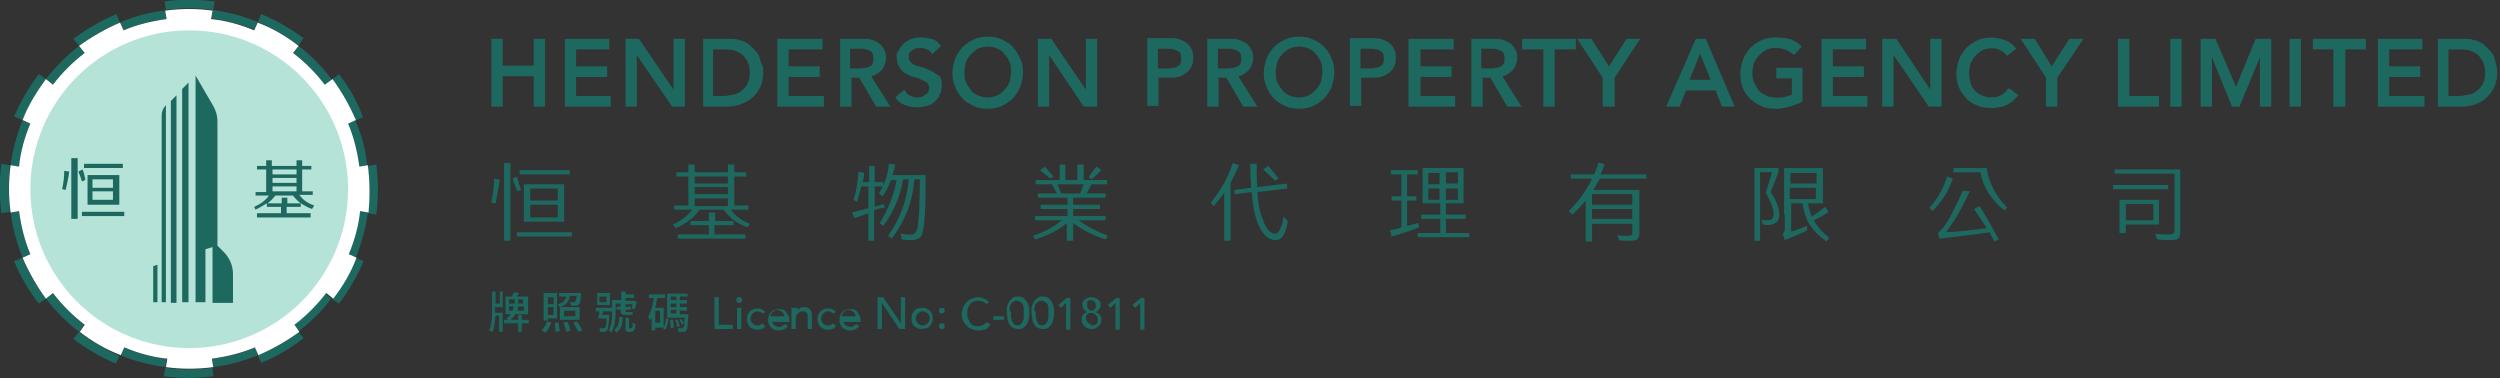 <?xml version="1.0" encoding="utf-8"?>
<!-- Generator: Adobe Illustrator 24.1.0, SVG Export Plug-In . SVG Version: 6.00 Build 0)  -->
<svg version="1.1" id="Layer_1" xmlns="http://www.w3.org/2000/svg" xmlns:xlink="http://www.w3.org/1999/xlink" x="0px" y="0px"
	 viewBox="0 0 354.1 53.6" style="enable-background:new 0 0 354.1 53.6;" xml:space="preserve">
<rect x="0" y="0" width="354.1" height="53.6" fill="#333333" stroke="none"/>
<style type="text/css">
	.st0{fill:#1D6960;}
	.st1{fill:#FFFFFF;}
	.st2{fill:#B5E3D8;}
</style>
<g>
	<g>
		<path class="st0" d="M70.7,41.3h0.5v2.2h-1.1v0.3c0,0.2,0,0.3,0,0.5h1.1V47h-0.5v-2.3h-0.5c-0.1,0.8-0.2,1.6-0.4,2.3
			c-0.1-0.1-0.4-0.1-0.5-0.2c0.4-0.9,0.4-2.2,0.4-3.1v-2.4h0.5V43h0.6V41.3z M74.9,45.8h-1V47h-0.5v-1.2h-2v-0.5h0.6
			c-0.1-0.1-0.2-0.2-0.3-0.2c0.3-0.2,0.5-0.4,0.7-0.6h-0.8v-2.5h0.9c0.1-0.2,0.2-0.5,0.3-0.6l0.7,0.1c-0.1,0.2-0.2,0.4-0.3,0.5h1.6
			v2.5H73c-0.2,0.3-0.4,0.6-0.7,0.8h1.1v-0.7h0.5v0.7h1L74.9,45.8z M72.1,43h0.8v-0.6h-0.8V43z M72.6,44c0.1-0.2,0.1-0.4,0.2-0.6
			h-0.7V44H72.6z M74.1,43.4h-0.7c0,0.2-0.1,0.4-0.1,0.6h0.9V43.4z M74.1,42.4h-0.7V43h0.7V42.4z"/>
		<path class="st0" d="M76.7,46.8c0.3-0.3,0.6-0.8,0.8-1.3l0.6,0.2c-0.2,0.5-0.5,1-0.8,1.4L76.7,46.8z M77.6,45.4H77v-3.9h1.9v3.6
			h-1.3V45.4z M77.6,42.1v1h0.8v-1H77.6z M78.4,44.6v-1.1h-0.8v1.1H78.4z M79.1,45.7c0.1,0.4,0.1,0.9,0.2,1.2L78.7,47
			c0-0.3-0.1-0.9-0.1-1.3L79.1,45.7z M80.7,42c-0.1,0.7-0.5,1.2-1.4,1.5c-0.1-0.1-0.2-0.3-0.3-0.4c0.8-0.2,1.1-0.6,1.2-1.1h-1v-0.5
			h3.1c0,0,0,0.1,0,0.2c-0.1,0.9-0.1,1.3-0.3,1.4c-0.1,0.1-0.2,0.2-0.4,0.2c-0.1,0-0.4,0-0.7,0c0-0.2-0.1-0.3-0.2-0.5
			c0.3,0,0.5,0,0.6,0c0.1,0,0.1,0,0.2-0.1c0.1-0.1,0.1-0.3,0.2-0.8H80.7z M82.1,45.3h-2.8v-1.8h2.8V45.3z M81.5,44h-1.6v0.8h1.6V44z
			 M80.4,45.6c0.2,0.4,0.3,0.9,0.4,1.2L80.2,47c-0.1-0.3-0.2-0.9-0.4-1.3L80.4,45.6z M81.7,45.5c0.3,0.4,0.6,0.9,0.8,1.3l-0.6,0.2
			c-0.1-0.3-0.5-0.9-0.7-1.3L81.7,45.5z"/>
		<path class="st0" d="M86.3,44.7c0,0,0,0.1,0,0.2c-0.1,1.2-0.2,1.7-0.3,1.9c-0.1,0.1-0.2,0.2-0.4,0.2c-0.1,0-0.4,0-0.6,0
			c0-0.1-0.1-0.4-0.1-0.5c0.2,0,0.5,0,0.6,0c0.1,0,0.1,0,0.2-0.1c0.1-0.1,0.2-0.4,0.2-1.3h-1.2c0.1-0.3,0.2-0.6,0.2-1h-0.5v-0.5h2.3
			v0.5h-1.3c0,0.2-0.1,0.4-0.1,0.5H86.3z M86.4,43.2h-1.8v-1.7h1.8V43.2z M85.9,42h-1v0.8h1V42z M89.2,44.2c0.1,0,0.3,0,0.4,0
			c0,0.2,0,0.3,0,0.4c-0.1,0-0.3,0-0.4,0h-0.7c-0.5,0-0.6-0.2-0.6-0.7v-0.1l-0.5,0.1l-0.1-0.4l0.6-0.1V43h-0.7v1.1
			c0,0.9-0.1,2.1-0.6,3c-0.1-0.1-0.3-0.3-0.4-0.3c0.5-0.8,0.5-1.9,0.5-2.7v-1.6H88v-1.2h0.6v0.4h1.2v0.5h-1.2v0.4h1.1l0.1,0l0.4,0.1
			c-0.1,0.4-0.2,0.8-0.3,1.1l-0.4-0.1c0-0.2,0.1-0.4,0.1-0.6h-1v0.4l0.7-0.1l0.1,0.4l-0.8,0.1V44c0,0.2,0,0.2,0.2,0.2H89.2z
			 M88.2,44.9c0,1-0.2,1.7-0.9,2.2c-0.1-0.1-0.2-0.3-0.3-0.4c0.6-0.4,0.7-1,0.7-1.8H88.2z M89.4,46.4c0.1,0,0.1,0,0.1,0
			c0,0,0.1-0.1,0.1-0.1c0-0.1,0-0.3,0-0.6c0.1,0.1,0.3,0.2,0.4,0.2c0,0.3,0,0.6-0.1,0.7c0,0.1-0.1,0.2-0.2,0.3
			c-0.1,0-0.2,0.1-0.3,0.1h-0.3c-0.1,0-0.3,0-0.4-0.1c-0.1-0.1-0.1-0.2-0.1-0.5v-1.4h0.5v1.4c0,0,0,0.1,0,0.1c0,0,0.1,0,0.1,0H89.4z
			"/>
		<path class="st0" d="M92.8,46.3v0.5h-0.5v-1.8c-0.1,0.1-0.2,0.3-0.2,0.4c-0.1-0.1-0.2-0.4-0.3-0.5c0.4-0.7,0.7-1.6,0.8-2.7h-0.7
			v-0.5h2.3v0.5h-1.1c-0.1,0.5-0.2,1-0.3,1.4H94v2.8H92.8z M93.5,44h-0.7v1.7h0.7V44z M93.9,46.5c0.3-0.3,0.4-0.8,0.4-1.4l0.4,0.1
			c-0.1,0.5-0.2,1.1-0.5,1.5L93.9,46.5z M97.5,44.4c0,0,0,0.2,0,0.2c-0.1,1.4-0.1,2-0.3,2.2C97.1,47,97,47,96.8,47
			c-0.1,0-0.4,0-0.7,0c0-0.2-0.1-0.4-0.1-0.5c0.3,0,0.5,0,0.6,0c0.1,0,0.1,0,0.2-0.1c0.1-0.1,0.1-0.3,0.2-0.7L96.6,46
			c-0.1-0.2-0.2-0.5-0.4-0.7l0.3-0.1c0.1,0.2,0.3,0.4,0.4,0.6c0-0.2,0-0.5,0.1-0.8h-2.5v-3.4h2.9V42h-1.1v0.5h1V43h-1v0.5h1v0.5h-1
			v0.5H97.5z M95.3,45.3c0.1,0.4,0.1,0.8,0.1,1.1L95,46.5c0-0.3,0-0.8-0.1-1.2L95.3,45.3z M95,42v0.5h0.8V42H95z M95.7,43H95v0.5
			h0.8V43z M95,44.4h0.8v-0.5H95V44.4z M96,45.3c0.1,0.3,0.2,0.7,0.3,0.9l-0.4,0.1c0-0.3-0.1-0.7-0.3-1L96,45.3z"/>
		<path class="st0" d="M101.2,42.1h0.6V46h2v0.6h-2.6V42.1z"/>
		<path class="st0" d="M104.3,42.5c0-0.1,0-0.2,0.1-0.3c0.1-0.1,0.2-0.1,0.3-0.1c0.1,0,0.2,0,0.3,0.1c0.1,0.1,0.1,0.2,0.1,0.3
			c0,0.1,0,0.2-0.1,0.3c-0.1,0.1-0.2,0.1-0.3,0.1c-0.1,0-0.2,0-0.3-0.1C104.3,42.7,104.3,42.6,104.3,42.5z M104.4,43.6h0.6v3h-0.6
			V43.6z"/>
		<path class="st0" d="M108,44.4c-0.1-0.1-0.2-0.2-0.3-0.2s-0.3-0.1-0.4-0.1c-0.2,0-0.3,0-0.4,0.1c-0.1,0.1-0.2,0.1-0.3,0.2
			c-0.1,0.1-0.1,0.2-0.2,0.3c0,0.1-0.1,0.3-0.1,0.4c0,0.1,0,0.3,0.1,0.4c0,0.1,0.1,0.2,0.2,0.3c0.1,0.1,0.2,0.2,0.3,0.2
			c0.1,0.1,0.2,0.1,0.4,0.1c0.2,0,0.3,0,0.4-0.1c0.1-0.1,0.2-0.1,0.3-0.2l0.4,0.4c-0.1,0.2-0.3,0.3-0.5,0.4
			c-0.2,0.1-0.4,0.1-0.6,0.1c-0.2,0-0.4,0-0.6-0.1c-0.2-0.1-0.4-0.2-0.5-0.3c-0.1-0.1-0.2-0.3-0.3-0.5c-0.1-0.2-0.1-0.4-0.1-0.6
			c0-0.2,0-0.4,0.1-0.6c0.1-0.2,0.2-0.4,0.3-0.5c0.1-0.1,0.3-0.2,0.5-0.3c0.2-0.1,0.4-0.1,0.6-0.1c0.2,0,0.4,0,0.6,0.1
			c0.2,0.1,0.4,0.2,0.5,0.4L108,44.4z"/>
		<path class="st0" d="M109.3,45.3c0,0.1,0,0.2,0.1,0.4c0.1,0.1,0.1,0.2,0.2,0.3c0.1,0.1,0.2,0.1,0.3,0.2c0.1,0,0.2,0.1,0.4,0.1
			c0.2,0,0.3,0,0.5-0.1c0.1-0.1,0.2-0.2,0.4-0.3l0.4,0.3c-0.3,0.4-0.8,0.6-1.3,0.6c-0.2,0-0.4,0-0.6-0.1c-0.2-0.1-0.4-0.2-0.5-0.3
			c-0.1-0.1-0.2-0.3-0.3-0.5c-0.1-0.2-0.1-0.4-0.1-0.6c0-0.2,0-0.4,0.1-0.6c0.1-0.2,0.2-0.4,0.3-0.5c0.1-0.1,0.3-0.3,0.5-0.3
			c0.2-0.1,0.4-0.1,0.6-0.1c0.3,0,0.5,0,0.7,0.1c0.2,0.1,0.3,0.2,0.4,0.4c0.1,0.1,0.2,0.3,0.3,0.5c0.1,0.2,0.1,0.4,0.1,0.6v0.2
			H109.3z M111.1,44.8c0-0.1,0-0.2-0.1-0.3c0-0.1-0.1-0.2-0.2-0.3c-0.1-0.1-0.2-0.1-0.3-0.2c-0.1,0-0.2-0.1-0.4-0.1
			c-0.1,0-0.3,0-0.4,0.1c-0.1,0.1-0.2,0.1-0.3,0.2c-0.1,0.1-0.1,0.2-0.2,0.3c0,0.1-0.1,0.2-0.1,0.3H111.1z"/>
		<path class="st0" d="M112.4,43.6h0.6V44h0c0.1-0.2,0.2-0.3,0.4-0.4c0.2-0.1,0.4-0.1,0.6-0.1c0.1,0,0.3,0,0.4,0.1
			c0.1,0,0.2,0.1,0.3,0.2c0.1,0.1,0.2,0.2,0.2,0.4c0.1,0.1,0.1,0.3,0.1,0.5v1.9h-0.6v-1.8c0-0.1,0-0.3-0.1-0.4
			c0-0.1-0.1-0.2-0.2-0.2c-0.1-0.1-0.1-0.1-0.2-0.1c-0.1,0-0.2,0-0.3,0c-0.1,0-0.2,0-0.3,0.1c-0.1,0-0.2,0.1-0.3,0.2
			c-0.1,0.1-0.1,0.2-0.2,0.3c0,0.1-0.1,0.3-0.1,0.4v1.5h-0.6V43.6z"/>
		<path class="st0" d="M118,44.4c-0.1-0.1-0.2-0.2-0.3-0.2c-0.1-0.1-0.3-0.1-0.4-0.1c-0.2,0-0.3,0-0.4,0.1c-0.1,0.1-0.2,0.1-0.3,0.2
			c-0.1,0.1-0.1,0.2-0.2,0.3c0,0.1-0.1,0.3-0.1,0.4c0,0.1,0,0.3,0.1,0.4c0,0.1,0.1,0.2,0.2,0.3c0.1,0.1,0.2,0.2,0.3,0.2
			c0.1,0.1,0.2,0.1,0.4,0.1c0.2,0,0.3,0,0.4-0.1c0.1-0.1,0.2-0.1,0.3-0.2l0.4,0.4c-0.1,0.2-0.3,0.3-0.5,0.4
			c-0.2,0.1-0.4,0.1-0.6,0.1c-0.2,0-0.4,0-0.6-0.1c-0.2-0.1-0.4-0.2-0.5-0.3c-0.1-0.1-0.2-0.3-0.3-0.5c-0.1-0.2-0.1-0.4-0.1-0.6
			c0-0.2,0-0.4,0.1-0.6c0.1-0.2,0.2-0.4,0.3-0.5c0.1-0.1,0.3-0.2,0.5-0.3c0.2-0.1,0.4-0.1,0.6-0.1c0.2,0,0.4,0,0.6,0.1
			c0.2,0.1,0.4,0.2,0.5,0.4L118,44.4z"/>
		<path class="st0" d="M119.4,45.3c0,0.1,0,0.2,0.1,0.4c0.1,0.1,0.1,0.2,0.2,0.3c0.1,0.1,0.2,0.1,0.3,0.2c0.1,0,0.2,0.1,0.4,0.1
			c0.2,0,0.3,0,0.5-0.1c0.1-0.1,0.2-0.2,0.4-0.3l0.4,0.3c-0.3,0.4-0.8,0.6-1.3,0.6c-0.2,0-0.4,0-0.6-0.1c-0.2-0.1-0.4-0.2-0.5-0.3
			c-0.1-0.1-0.2-0.3-0.3-0.5c-0.1-0.2-0.1-0.4-0.1-0.6c0-0.2,0-0.4,0.1-0.6c0.1-0.2,0.2-0.4,0.3-0.5c0.1-0.1,0.3-0.3,0.5-0.3
			c0.2-0.1,0.4-0.1,0.6-0.1c0.3,0,0.5,0,0.7,0.1c0.2,0.1,0.3,0.2,0.4,0.4c0.1,0.1,0.2,0.3,0.3,0.5c0.1,0.2,0.1,0.4,0.1,0.6v0.2
			H119.4z M121.2,44.8c0-0.1,0-0.2-0.1-0.3c0-0.1-0.1-0.2-0.2-0.3c-0.1-0.1-0.2-0.1-0.3-0.2c-0.1,0-0.2-0.1-0.4-0.1
			c-0.1,0-0.3,0-0.4,0.1c-0.1,0.1-0.2,0.1-0.3,0.2c-0.1,0.1-0.1,0.2-0.2,0.3c0,0.1-0.1,0.2-0.1,0.3H121.2z"/>
		<path class="st0" d="M124.3,42.1h0.8l2.5,3.7h0v-3.7h0.6v4.5h-0.8l-2.5-3.7h0v3.7h-0.6V42.1z"/>
		<path class="st0" d="M129.1,45.1c0-0.2,0-0.4,0.1-0.6c0.1-0.2,0.2-0.4,0.3-0.5c0.1-0.1,0.3-0.3,0.5-0.3c0.2-0.1,0.4-0.1,0.6-0.1
			c0.2,0,0.4,0,0.6,0.1c0.2,0.1,0.4,0.2,0.5,0.3s0.3,0.3,0.3,0.5c0.1,0.2,0.1,0.4,0.1,0.6s0,0.4-0.1,0.6c-0.1,0.2-0.2,0.4-0.3,0.5
			c-0.1,0.1-0.3,0.3-0.5,0.3s-0.4,0.1-0.6,0.1c-0.2,0-0.4,0-0.6-0.1s-0.4-0.2-0.5-0.3c-0.1-0.1-0.3-0.3-0.3-0.5
			C129.1,45.5,129.1,45.3,129.1,45.1z M129.7,45.1c0,0.2,0,0.3,0.1,0.4c0,0.1,0.1,0.2,0.2,0.3c0.1,0.1,0.2,0.2,0.3,0.2
			c0.1,0.1,0.3,0.1,0.4,0.1c0.2,0,0.3,0,0.4-0.1c0.1-0.1,0.2-0.1,0.3-0.2c0.1-0.1,0.1-0.2,0.2-0.3c0-0.1,0.1-0.3,0.1-0.4
			c0-0.2,0-0.3-0.1-0.4c0-0.1-0.1-0.2-0.2-0.3c-0.1-0.1-0.2-0.2-0.3-0.2c-0.1-0.1-0.3-0.1-0.4-0.1c-0.2,0-0.3,0-0.4,0.1
			c-0.1,0.1-0.2,0.1-0.3,0.2c-0.1,0.1-0.1,0.2-0.2,0.3C129.7,44.8,129.7,44.9,129.7,45.1z"/>
		<path class="st0" d="M133.4,44.4c-0.1,0-0.2,0-0.3-0.1c-0.1-0.1-0.1-0.2-0.1-0.3c0-0.1,0-0.2,0.1-0.3c0.1-0.1,0.2-0.1,0.3-0.1
			c0.1,0,0.2,0,0.3,0.1c0.1,0.1,0.1,0.2,0.1,0.3c0,0.1,0,0.2-0.1,0.3C133.6,44.3,133.5,44.4,133.4,44.4z M133,46.2
			c0-0.1,0-0.2,0.1-0.3c0.1-0.1,0.2-0.1,0.3-0.1c0.1,0,0.2,0,0.3,0.1c0.1,0.1,0.1,0.2,0.1,0.3c0,0.1,0,0.2-0.1,0.3
			c-0.1,0.1-0.2,0.1-0.3,0.1c-0.1,0-0.2,0-0.3-0.1C133,46.4,133,46.3,133,46.2z"/>
		<path class="st0" d="M139.7,43.1c-0.1-0.2-0.3-0.3-0.5-0.4c-0.2-0.1-0.4-0.1-0.6-0.1c-0.3,0-0.5,0-0.7,0.1
			c-0.2,0.1-0.4,0.2-0.5,0.4c-0.1,0.2-0.3,0.4-0.3,0.6c-0.1,0.2-0.1,0.5-0.1,0.7c0,0.2,0,0.5,0.1,0.7c0.1,0.2,0.2,0.4,0.3,0.6
			c0.1,0.2,0.3,0.3,0.5,0.4c0.2,0.1,0.4,0.1,0.7,0.1c0.3,0,0.5-0.1,0.7-0.2c0.2-0.1,0.4-0.3,0.5-0.4l0.5,0.4c0,0-0.1,0.1-0.2,0.2
			c-0.1,0.1-0.2,0.2-0.3,0.3c-0.1,0.1-0.3,0.2-0.5,0.2c-0.2,0.1-0.4,0.1-0.7,0.1c-0.4,0-0.7-0.1-1-0.2c-0.3-0.1-0.5-0.3-0.7-0.5
			c-0.2-0.2-0.4-0.5-0.5-0.7c-0.1-0.3-0.2-0.6-0.2-0.8c0-0.3,0.1-0.7,0.2-1c0.1-0.3,0.3-0.5,0.5-0.8c0.2-0.2,0.4-0.4,0.7-0.5
			c0.3-0.1,0.6-0.2,0.9-0.2c0.3,0,0.6,0.1,0.9,0.2c0.3,0.1,0.5,0.3,0.7,0.5L139.7,43.1z"/>
		<path class="st0" d="M142.2,45.3h-1.5v-0.5h1.5V45.3z"/>
		<path class="st0" d="M142.6,44.3c0-0.2,0-0.3,0-0.5c0-0.2,0-0.3,0.1-0.5c0-0.2,0.1-0.3,0.2-0.5c0.1-0.2,0.2-0.3,0.3-0.4
			c0.1-0.1,0.3-0.2,0.4-0.3c0.2-0.1,0.3-0.1,0.6-0.1c0.2,0,0.4,0,0.6,0.1c0.2,0.1,0.3,0.2,0.4,0.3c0.1,0.1,0.2,0.3,0.3,0.4
			c0.1,0.2,0.1,0.3,0.2,0.5c0,0.2,0.1,0.3,0.1,0.5c0,0.2,0,0.3,0,0.5c0,0.2,0,0.5-0.1,0.8c0,0.3-0.1,0.5-0.2,0.7
			c-0.1,0.2-0.3,0.4-0.5,0.6c-0.2,0.2-0.5,0.2-0.8,0.2s-0.6-0.1-0.8-0.2c-0.2-0.2-0.4-0.3-0.5-0.6c-0.1-0.2-0.2-0.5-0.2-0.7
			C142.7,44.8,142.6,44.6,142.6,44.3z M143.2,44.3c0,0.1,0,0.3,0,0.5c0,0.2,0.1,0.4,0.1,0.6c0.1,0.2,0.2,0.3,0.3,0.5
			c0.1,0.1,0.3,0.2,0.5,0.2c0.2,0,0.4-0.1,0.5-0.2c0.1-0.1,0.2-0.3,0.3-0.5s0.1-0.4,0.1-0.6c0-0.2,0-0.4,0-0.5c0-0.1,0-0.2,0-0.3
			c0-0.1,0-0.3,0-0.4c0-0.1-0.1-0.3-0.1-0.4c0-0.1-0.1-0.2-0.2-0.3c-0.1-0.1-0.2-0.2-0.3-0.2c-0.1-0.1-0.2-0.1-0.4-0.1
			c-0.1,0-0.3,0-0.4,0.1c-0.1,0.1-0.2,0.1-0.3,0.2c-0.1,0.1-0.1,0.2-0.2,0.3c0,0.1-0.1,0.3-0.1,0.4c0,0.1,0,0.3,0,0.4
			C143.2,44.1,143.2,44.2,143.2,44.3z"/>
		<path class="st0" d="M146.1,44.3c0-0.2,0-0.3,0-0.5c0-0.2,0-0.3,0.1-0.5c0-0.2,0.1-0.3,0.2-0.5c0.1-0.2,0.2-0.3,0.3-0.4
			c0.1-0.1,0.3-0.2,0.4-0.3c0.2-0.1,0.3-0.1,0.6-0.1c0.2,0,0.4,0,0.6,0.1c0.2,0.1,0.3,0.2,0.4,0.3c0.1,0.1,0.2,0.3,0.3,0.4
			c0.1,0.2,0.1,0.3,0.2,0.5c0,0.2,0.1,0.3,0.1,0.5c0,0.2,0,0.3,0,0.5c0,0.2,0,0.5-0.1,0.8c0,0.3-0.1,0.5-0.2,0.7
			c-0.1,0.2-0.3,0.4-0.5,0.6c-0.2,0.2-0.5,0.2-0.8,0.2s-0.6-0.1-0.8-0.2c-0.2-0.2-0.4-0.3-0.5-0.6c-0.1-0.2-0.2-0.5-0.2-0.7
			C146.2,44.8,146.1,44.6,146.1,44.3z M146.7,44.3c0,0.1,0,0.3,0,0.5c0,0.2,0.1,0.4,0.1,0.6c0.1,0.2,0.2,0.3,0.3,0.5
			c0.1,0.1,0.3,0.2,0.5,0.2c0.2,0,0.4-0.1,0.5-0.2c0.1-0.1,0.2-0.3,0.3-0.5s0.1-0.4,0.1-0.6c0-0.2,0-0.4,0-0.5c0-0.1,0-0.2,0-0.3
			c0-0.1,0-0.3,0-0.4c0-0.1-0.1-0.3-0.1-0.4c0-0.1-0.1-0.2-0.2-0.3c-0.1-0.1-0.2-0.2-0.3-0.2c-0.1-0.1-0.2-0.1-0.4-0.1
			c-0.1,0-0.3,0-0.4,0.1c-0.1,0.1-0.2,0.1-0.3,0.2c-0.1,0.1-0.1,0.2-0.2,0.3c0,0.1-0.1,0.3-0.1,0.4c0,0.1,0,0.3,0,0.4
			C146.7,44.1,146.7,44.2,146.7,44.3z"/>
		<path class="st0" d="M151.1,42.8l-0.8,0.8l-0.4-0.4l1.2-1h0.5v4.5h-0.6V42.8z"/>
		<path class="st0" d="M154.7,46.6c-0.2,0-0.4,0-0.6-0.1c-0.2-0.1-0.3-0.1-0.5-0.3c-0.1-0.1-0.2-0.3-0.3-0.4
			c-0.1-0.2-0.1-0.4-0.1-0.6c0-0.1,0-0.3,0.1-0.4c0-0.1,0.1-0.2,0.2-0.3c0.1-0.1,0.2-0.2,0.3-0.2c0.1-0.1,0.2-0.1,0.3-0.1v0
			c-0.1,0-0.2-0.1-0.3-0.1c-0.1-0.1-0.2-0.1-0.2-0.2c-0.1-0.1-0.1-0.2-0.2-0.3c0-0.1-0.1-0.3-0.1-0.4c0-0.2,0-0.3,0.1-0.5
			c0.1-0.1,0.2-0.3,0.3-0.3c0.1-0.1,0.3-0.2,0.4-0.2c0.2-0.1,0.3-0.1,0.5-0.1c0.2,0,0.3,0,0.5,0.1c0.2,0.1,0.3,0.1,0.4,0.2
			c0.1,0.1,0.2,0.2,0.3,0.3s0.1,0.3,0.1,0.5c0,0.2,0,0.3-0.1,0.4c0,0.1-0.1,0.2-0.2,0.3c-0.1,0.1-0.1,0.2-0.2,0.2
			c-0.1,0.1-0.2,0.1-0.3,0.1v0c0.1,0,0.2,0.1,0.3,0.1c0.1,0.1,0.2,0.1,0.3,0.2c0.1,0.1,0.1,0.2,0.2,0.3c0,0.1,0.1,0.2,0.1,0.4
			c0,0.2,0,0.4-0.1,0.6c-0.1,0.2-0.2,0.3-0.3,0.4c-0.1,0.1-0.3,0.2-0.5,0.3C155.1,46.6,154.9,46.6,154.7,46.6z M154.7,46.1
			c0.3,0,0.5-0.1,0.6-0.2c0.2-0.2,0.2-0.4,0.2-0.6c0-0.1,0-0.3-0.1-0.4c0-0.1-0.1-0.2-0.2-0.3c-0.1-0.1-0.2-0.1-0.3-0.2
			c-0.1,0-0.2-0.1-0.3-0.1c-0.2,0-0.5,0.1-0.6,0.2c-0.2,0.2-0.2,0.3-0.2,0.6c0,0.1,0,0.2,0.1,0.3c0,0.1,0.1,0.2,0.2,0.3
			c0.1,0.1,0.2,0.1,0.3,0.2C154.5,46.1,154.6,46.1,154.7,46.1z M154,43.2c0,0.1,0,0.2,0,0.3c0,0.1,0.1,0.2,0.1,0.2s0.1,0.1,0.2,0.2
			c0.1,0,0.2,0.1,0.3,0.1c0.1,0,0.2,0,0.3-0.1c0.1,0,0.2-0.1,0.2-0.2c0.1-0.1,0.1-0.1,0.1-0.2c0-0.1,0-0.2,0-0.3
			c0-0.2-0.1-0.4-0.2-0.5c-0.1-0.1-0.3-0.2-0.5-0.2c-0.2,0-0.4,0.1-0.5,0.2C154,42.8,154,43,154,43.2z"/>
		<path class="st0" d="M158.1,42.8l-0.8,0.8l-0.4-0.4l1.2-1h0.5v4.5h-0.6V42.8z"/>
		<path class="st0" d="M161.6,42.8l-0.8,0.8l-0.4-0.4l1.2-1h0.5v4.5h-0.6V42.8z"/>
	</g>
	<g>
		<g>
			<polygon class="st0" points="75.6,9.3 71.2,9.3 71.2,5.5 69.6,5.5 69.6,15.1 71.2,15.1 71.2,10.8 75.6,10.8 75.6,15.1 77.2,15.1 
				77.2,5.5 75.6,5.5 			"/>
			<polygon class="st0" points="81.6,10.9 86,10.9 86,9.4 81.6,9.4 81.6,7 86.3,7 86.3,5.5 80,5.5 80,15.1 86.5,15.1 86.5,13.6 
				81.6,13.6 			"/>
			<polygon class="st0" points="95.4,12.7 90.5,5.5 88.6,5.5 88.6,15.1 90.2,15.1 90.2,7.8 95.2,15.1 97,15.1 97,5.5 95.4,5.5 			
				"/>
			<path class="st0" d="M107.6,8.2c-0.1-0.4-0.3-0.7-0.6-1c-0.3-0.3-0.6-0.6-0.9-0.9c-0.4-0.3-0.8-0.5-1.3-0.6
				c-0.5-0.2-1.1-0.2-1.8-0.2h-3.4v9.6h3.2c0.8,0,1.6-0.1,2.3-0.4c0.7-0.3,1.2-0.6,1.7-1.1c0.4-0.4,0.8-1,1-1.5
				c0.2-0.6,0.3-1.2,0.3-1.8c0-0.3,0-0.6-0.1-1C107.8,9,107.7,8.6,107.6,8.2z M101.1,7h1.7c0.7,0,1.3,0.1,1.8,0.4
				c0.4,0.2,0.8,0.5,1,0.9c0.3,0.3,0.4,0.7,0.5,1.1c0.1,0.4,0.1,0.7,0.1,1c0,0.5-0.1,1-0.3,1.4c-0.2,0.4-0.5,0.8-0.8,1
				c-0.3,0.3-0.7,0.5-1.2,0.6c-0.5,0.1-1,0.2-1.5,0.2h-1.4V7z"/>
			<polygon class="st0" points="111.7,10.9 116.1,10.9 116.1,9.4 111.7,9.4 111.7,7 116.5,7 116.5,5.5 110.1,5.5 110.1,15.1 
				116.7,15.1 116.7,13.6 111.7,13.6 			"/>
			<path class="st0" d="M124,10.6c0.3-0.2,0.6-0.4,0.8-0.6c0.2-0.2,0.4-0.5,0.5-0.8c0.1-0.3,0.2-0.6,0.2-0.9c0-0.3,0-0.6-0.1-0.9
				c-0.1-0.3-0.3-0.6-0.5-0.9c-0.2-0.3-0.6-0.5-1-0.7c-0.4-0.2-0.9-0.3-1.5-0.3h-3.4v9.6h1.6V11h1.1l2.4,4.1h2l-2.7-4.3
				C123.5,10.8,123.7,10.7,124,10.6z M120.4,6.9h1.5c0.2,0,0.5,0,0.7,0.1c0.2,0,0.4,0.1,0.6,0.2c0.2,0.1,0.3,0.2,0.4,0.4
				c0.1,0.2,0.1,0.4,0.1,0.7c0,0.3,0,0.5-0.1,0.7c-0.1,0.2-0.2,0.3-0.4,0.4c-0.2,0.1-0.4,0.2-0.6,0.2c-0.2,0-0.5,0.1-0.7,0.1h-1.5
				V6.9z"/>
			<path class="st0" d="M132,10.1c-0.3-0.2-0.7-0.3-1.1-0.5c-0.4-0.1-0.8-0.2-1.1-0.3c-0.3-0.1-0.6-0.3-0.8-0.5
				c-0.2-0.2-0.3-0.4-0.3-0.8c0-0.1,0-0.3,0.1-0.4c0-0.1,0.1-0.3,0.3-0.4c0.1-0.1,0.3-0.2,0.5-0.3c0.2-0.1,0.5-0.1,0.8-0.1
				c0.3,0,0.6,0.1,0.9,0.2c0.3,0.1,0.5,0.3,0.6,0.5l0.1,0.2l1.3-1.2l-0.1-0.1c-0.4-0.5-0.8-0.8-1.3-0.9c-0.5-0.1-1-0.2-1.5-0.2
				c-0.6,0-1.1,0.1-1.5,0.3c-0.4,0.2-0.8,0.4-1,0.7c-0.3,0.3-0.5,0.6-0.6,0.9C127,7.4,127,7.7,127,8c0,0.6,0.1,1.1,0.4,1.5
				c0.2,0.4,0.5,0.7,0.9,0.9c0.3,0.2,0.7,0.4,1.1,0.5c0.4,0.1,0.8,0.2,1.1,0.4c0.3,0.1,0.6,0.3,0.8,0.4c0.2,0.2,0.3,0.4,0.3,0.7
				c0,0.2,0,0.4-0.1,0.6c-0.1,0.2-0.2,0.3-0.4,0.4c-0.2,0.1-0.3,0.2-0.5,0.3c-0.6,0.2-1.1,0.1-1.6-0.1c-0.3-0.1-0.6-0.4-0.8-0.7
				l-0.1-0.2l-1.3,1.1l0.1,0.1c0.3,0.5,0.8,0.8,1.3,1c0.6,0.2,1.1,0.3,1.8,0.3c0.5,0,0.9-0.1,1.3-0.2c0.4-0.1,0.8-0.3,1.1-0.6
				c0.3-0.3,0.6-0.6,0.7-1c0.2-0.4,0.3-0.8,0.3-1.3c0-0.6-0.1-1.1-0.4-1.4C132.6,10.5,132.3,10.3,132,10.1z"/>
			<path class="st0" d="M143.5,6.7c-0.4-0.5-1-0.8-1.6-1.1c-0.6-0.3-1.3-0.4-2-0.4s-1.4,0.1-2,0.4c-0.6,0.3-1.1,0.6-1.6,1.1
				c-0.4,0.5-0.8,1-1,1.6c-0.2,0.6-0.4,1.3-0.4,2c0,0.7,0.1,1.4,0.4,2c0.2,0.6,0.6,1.2,1,1.6c0.4,0.5,1,0.8,1.6,1.1
				c0.6,0.3,1.3,0.4,2,0.4s1.4-0.1,2-0.4c0.6-0.3,1.1-0.6,1.6-1.1c0.4-0.5,0.8-1,1-1.6c0.2-0.6,0.4-1.3,0.4-2c0-0.7-0.1-1.4-0.4-2
				C144.2,7.7,143.9,7.1,143.5,6.7z M139.9,13.8c-0.5,0-1-0.1-1.4-0.3c-0.4-0.2-0.8-0.4-1-0.8c-0.3-0.3-0.5-0.7-0.7-1.1
				c-0.2-0.4-0.2-0.9-0.2-1.4s0.1-0.9,0.2-1.4c0.2-0.4,0.4-0.8,0.7-1.1c0.3-0.3,0.6-0.6,1-0.8c0.4-0.2,0.9-0.3,1.4-0.3
				c0.5,0,1,0.1,1.4,0.3c0.4,0.2,0.8,0.4,1,0.8c0.3,0.3,0.5,0.7,0.7,1.1c0.2,0.4,0.2,0.9,0.2,1.4s-0.1,0.9-0.2,1.4
				c-0.2,0.4-0.4,0.8-0.7,1.1c-0.3,0.3-0.6,0.6-1,0.8C140.8,13.7,140.4,13.8,139.9,13.8z"/>
			<polygon class="st0" points="153.8,12.7 148.9,5.5 147,5.5 147,15.1 148.6,15.1 148.6,7.8 153.5,15.1 155.4,15.1 155.4,5.5 
				153.8,5.5 			"/>
			<path class="st0" d="M168.4,6.4c-0.2-0.3-0.6-0.5-1-0.7c-0.4-0.2-0.9-0.3-1.5-0.3h-3.4v9.6h1.6V11h1.8c0.6,0,1.1-0.1,1.5-0.3
				c0.4-0.2,0.7-0.4,1-0.7c0.2-0.3,0.4-0.6,0.5-0.9c0.1-0.3,0.1-0.6,0.1-0.9c0-0.3,0-0.6-0.1-0.9C168.8,7,168.6,6.6,168.4,6.4z
				 M164,6.9h1.5c0.2,0,0.5,0,0.7,0.1c0.2,0,0.4,0.1,0.6,0.2c0.2,0.1,0.3,0.2,0.4,0.4c0.1,0.2,0.1,0.4,0.1,0.7c0,0.3,0,0.5-0.1,0.7
				c-0.1,0.2-0.2,0.3-0.4,0.4c-0.2,0.1-0.4,0.2-0.6,0.2c-0.2,0-0.5,0.1-0.7,0.1H164V6.9z"/>
			<path class="st0" d="M176,10.6c0.3-0.2,0.6-0.4,0.8-0.6c0.2-0.2,0.4-0.5,0.5-0.8c0.1-0.3,0.2-0.6,0.2-0.9c0-0.3,0-0.6-0.1-0.9
				c-0.1-0.3-0.3-0.6-0.5-0.9c-0.2-0.3-0.6-0.5-1-0.7c-0.4-0.2-0.9-0.3-1.5-0.3h-3.4v9.6h1.6V11h1.1l2.4,4.1h2l-2.7-4.3
				C175.5,10.8,175.8,10.7,176,10.6z M172.5,6.9h1.5c0.2,0,0.5,0,0.7,0.1c0.2,0,0.4,0.1,0.6,0.2c0.2,0.1,0.3,0.2,0.4,0.4
				c0.1,0.2,0.1,0.4,0.1,0.7c0,0.3,0,0.5-0.1,0.7c-0.1,0.2-0.2,0.3-0.4,0.4c-0.2,0.1-0.4,0.2-0.6,0.2c-0.2,0-0.5,0.1-0.7,0.1h-1.5
				V6.9z"/>
			<path class="st0" d="M187.6,6.7c-0.4-0.5-1-0.8-1.6-1.1c-0.6-0.3-1.3-0.4-2-0.4c-0.7,0-1.4,0.1-2,0.4c-0.6,0.3-1.1,0.6-1.6,1.1
				c-0.4,0.5-0.8,1-1,1.6c-0.2,0.6-0.4,1.3-0.4,2c0,0.7,0.1,1.4,0.4,2c0.2,0.6,0.6,1.2,1,1.6c0.4,0.5,1,0.8,1.6,1.1
				c0.6,0.3,1.3,0.4,2,0.4c0.7,0,1.4-0.1,2-0.4c0.6-0.3,1.1-0.6,1.6-1.1c0.4-0.5,0.8-1,1-1.6c0.2-0.6,0.4-1.3,0.4-2
				c0-0.7-0.1-1.4-0.4-2C188.4,7.7,188,7.1,187.6,6.7z M184,13.8c-0.5,0-1-0.1-1.4-0.3c-0.4-0.2-0.8-0.4-1-0.8
				c-0.3-0.3-0.5-0.7-0.7-1.1c-0.2-0.4-0.2-0.9-0.2-1.4s0.1-0.9,0.2-1.4c0.2-0.4,0.4-0.8,0.7-1.1c0.3-0.3,0.6-0.6,1-0.8
				c0.4-0.2,0.9-0.3,1.4-0.3c0.5,0,1,0.1,1.4,0.3c0.4,0.2,0.8,0.4,1,0.8c0.3,0.3,0.5,0.7,0.7,1.1c0.2,0.4,0.2,0.9,0.2,1.4
				s-0.1,0.9-0.2,1.4c-0.2,0.4-0.4,0.8-0.7,1.1c-0.3,0.3-0.6,0.6-1,0.8C184.9,13.7,184.5,13.8,184,13.8z"/>
			<path class="st0" d="M197.1,6.4c-0.2-0.3-0.6-0.5-1-0.7c-0.4-0.2-0.9-0.3-1.5-0.3h-3.4v9.6h1.6V11h1.8c0.6,0,1.1-0.1,1.5-0.3
				c0.4-0.2,0.7-0.4,1-0.7c0.2-0.3,0.4-0.6,0.5-0.9c0.1-0.3,0.1-0.6,0.1-0.9c0-0.3,0-0.6-0.1-0.9C197.5,7,197.3,6.6,197.1,6.4z
				 M192.7,6.9h1.5c0.2,0,0.5,0,0.7,0.1c0.2,0,0.4,0.1,0.6,0.2c0.2,0.1,0.3,0.2,0.4,0.4c0.1,0.2,0.1,0.4,0.1,0.7
				c0,0.3,0,0.5-0.1,0.7c-0.1,0.2-0.2,0.3-0.4,0.4c-0.2,0.1-0.4,0.2-0.6,0.2c-0.2,0-0.5,0.1-0.7,0.1h-1.5V6.9z"/>
			<polygon class="st0" points="201.2,10.9 205.6,10.9 205.6,9.4 201.2,9.4 201.2,7 205.9,7 205.9,5.5 199.5,5.5 199.5,15.1 
				206.1,15.1 206.1,13.6 201.2,13.6 			"/>
			<path class="st0" d="M213.4,10.6c0.3-0.2,0.6-0.4,0.8-0.6c0.2-0.2,0.4-0.5,0.5-0.8c0.1-0.3,0.2-0.6,0.2-0.9c0-0.3,0-0.6-0.1-0.9
				c-0.1-0.3-0.3-0.6-0.5-0.9c-0.2-0.3-0.6-0.5-1-0.7c-0.4-0.2-0.9-0.3-1.5-0.3h-3.4v9.6h1.6V11h1.1l2.4,4.1h2l-2.7-4.3
				C212.9,10.8,213.2,10.7,213.4,10.6z M209.8,6.9h1.5c0.2,0,0.5,0,0.7,0.1c0.2,0,0.4,0.1,0.6,0.2c0.2,0.1,0.3,0.2,0.4,0.4
				c0.1,0.2,0.1,0.4,0.1,0.7c0,0.3,0,0.5-0.1,0.7c-0.1,0.2-0.2,0.3-0.4,0.4c-0.2,0.1-0.4,0.2-0.6,0.2c-0.2,0-0.5,0.1-0.7,0.1h-1.5
				V6.9z"/>
			<polygon class="st0" points="215.6,7 218.6,7 218.6,15.1 220.2,15.1 220.2,7 223.2,7 223.2,5.5 215.6,5.5 			"/>
			<polygon class="st0" points="227.9,9.4 225.4,5.5 223.4,5.5 227,11 227,15.1 228.7,15.1 228.7,11 232.3,5.5 230.4,5.5 			"/>
			<path class="st0" d="M240.2,5.5l-4.2,9.6h1.9l0.9-2.3h4.2l0.9,2.3h1.8l-4.1-9.6H240.2z M242.3,11.3h-3l1.5-3.7L242.3,11.3z"/>
			<path class="st0" d="M251.7,11.1h2.1v2.3c-0.2,0.1-0.5,0.2-0.9,0.3c-0.8,0.2-1.8,0.2-2.6-0.1c-0.4-0.2-0.8-0.4-1.1-0.7
				c-0.3-0.3-0.5-0.7-0.7-1.1c-0.2-0.4-0.3-0.9-0.3-1.4c0-0.5,0.1-0.9,0.2-1.4c0.2-0.4,0.4-0.8,0.7-1.1c0.3-0.3,0.6-0.6,1-0.8
				c0.8-0.4,1.8-0.4,2.7-0.1c0.4,0.1,0.8,0.4,1.2,0.7l0.1,0.1l1.1-1.2l-0.1-0.1c-0.4-0.4-0.9-0.7-1.4-0.9c-0.6-0.2-1.3-0.3-2.2-0.3
				c-0.7,0-1.4,0.1-2,0.4c-0.6,0.3-1.1,0.6-1.6,1.1c-0.4,0.5-0.8,1-1,1.6c-0.2,0.6-0.4,1.3-0.4,2c0,0.7,0.1,1.3,0.3,1.9
				c0.2,0.6,0.6,1.2,1,1.6s1,0.8,1.6,1.1c0.6,0.3,1.4,0.4,2.2,0.4c0.3,0,0.6,0,0.9-0.1c0.3,0,0.6-0.1,1-0.2c0.3-0.1,0.6-0.2,0.9-0.3
				c0.3-0.1,0.6-0.2,0.8-0.4l0.1-0.1V9.6h-3.7V11.1z"/>
			<polygon class="st0" points="259.6,10.9 264,10.9 264,9.4 259.6,9.4 259.6,7 264.3,7 264.3,5.5 258,5.5 258,15.1 264.5,15.1 
				264.5,13.6 259.6,13.6 			"/>
			<polygon class="st0" points="273.4,12.7 268.6,5.5 268.6,5.5 266.6,5.5 266.6,15.1 268.2,15.1 268.2,7.8 273.2,15.1 275,15.1 
				275,5.5 273.4,5.5 			"/>
			<path class="st0" d="M284.4,12.6c-0.3,0.4-0.6,0.7-1,0.9c-0.4,0.2-0.8,0.3-1.3,0.3c-0.5,0-1-0.1-1.4-0.3c-0.4-0.2-0.8-0.4-1-0.7
				c-0.3-0.3-0.5-0.7-0.6-1.1c-0.1-0.4-0.2-0.9-0.2-1.3c0-0.5,0.1-1,0.2-1.4c0.2-0.4,0.4-0.8,0.7-1.1c0.3-0.3,0.6-0.6,1-0.8
				c0.7-0.3,1.7-0.4,2.5,0c0.4,0.2,0.7,0.4,0.9,0.7l0.1,0.1l1.3-1l-0.1-0.1c-0.4-0.5-0.9-0.9-1.5-1.1c-1.3-0.5-2.8-0.5-3.9,0
				c-0.6,0.3-1.1,0.6-1.6,1.1c-0.4,0.5-0.8,1-1,1.6c-0.2,0.6-0.4,1.3-0.4,2c0,0.6,0.1,1.2,0.3,1.8c0.2,0.6,0.6,1.1,1,1.6
				c0.4,0.5,1,0.9,1.6,1.1c0.6,0.3,1.3,0.4,2.1,0.4c0.5,0,1-0.1,1.5-0.2c0.4-0.1,0.8-0.3,1.1-0.5c0.3-0.2,0.5-0.4,0.7-0.6
				c0.2-0.2,0.3-0.3,0.4-0.4l0.1-0.1l-1.3-1L284.4,12.6z"/>
			<polygon class="st0" points="290.6,9.4 288.2,5.5 286.2,5.5 289.8,11 289.8,15.1 291.4,15.1 291.4,11 295.1,5.5 293.1,5.5 			"/>
			<polygon class="st0" points="301.6,5.5 300,5.5 300,15.1 305.8,15.1 305.8,13.6 301.6,13.6 			"/>
			<rect x="307.4" y="5.5" class="st0" width="1.6" height="9.6"/>
			<polygon class="st0" points="316.7,12.3 313.8,5.5 311.7,5.5 311.7,15.1 313.3,15.1 313.3,8.1 316.1,15 316.1,15.1 317.2,15.1 
				320.1,8.1 320.1,15.1 321.7,15.1 321.7,5.5 319.5,5.5 			"/>
			<rect x="324.3" y="5.5" class="st0" width="1.6" height="9.6"/>
			<polygon class="st0" points="327.6,7 330.5,7 330.5,15.1 332.2,15.1 332.2,7 335.1,7 335.1,5.5 327.6,5.5 			"/>
			<polygon class="st0" points="338.4,10.9 342.8,10.9 342.8,9.4 338.4,9.4 338.4,7 343.1,7 343.1,5.5 336.8,5.5 336.8,15.1 
				343.4,15.1 343.4,13.6 338.4,13.6 			"/>
			<path class="st0" d="M353.6,9.3c-0.1-0.3-0.2-0.7-0.3-1.1c-0.1-0.4-0.3-0.7-0.6-1c-0.3-0.3-0.6-0.6-0.9-0.9
				c-0.4-0.3-0.8-0.5-1.3-0.6c-0.5-0.2-1.1-0.2-1.8-0.2h-3.4v9.6h3.2c0.8,0,1.6-0.1,2.3-0.4c0.7-0.3,1.2-0.6,1.6-1.1
				c0.4-0.4,0.8-1,1-1.5c0.2-0.6,0.3-1.2,0.3-1.8C353.7,10,353.7,9.7,353.6,9.3z M346.9,7h1.7c0.7,0,1.3,0.1,1.8,0.4
				c0.4,0.2,0.8,0.5,1,0.9c0.3,0.3,0.4,0.7,0.5,1.1c0.1,0.4,0.1,0.7,0.1,1c0,0.5-0.1,1-0.3,1.4c-0.2,0.4-0.5,0.8-0.8,1
				c-0.3,0.3-0.7,0.5-1.2,0.6c-0.5,0.1-1,0.2-1.5,0.2h-1.4V7z"/>
		</g>
		<g>
			<g>
				<path class="st0" d="M70,25.3l0.8,0.2c-0.2,1.1-0.4,2.2-0.6,3.3l-0.6-0.1C69.8,27.5,70,26.4,70,25.3z M71.4,34.1v-11h0.9v11
					H71.4z M72.6,25.3l0.6-0.3c0.2,0.7,0.4,1.3,0.6,1.9l-0.5,0.2C73.1,26.6,72.8,26,72.6,25.3z M73.2,32.9h7.8v0.6h-7.8V32.9z
					 M73.6,24.1h7.1v0.6h-7.1V24.1z M79.9,26.1v4.7v0.3v0.3h-5.7v-0.3v-0.3v-4.7h0.5h0.4H79h0.4H79.9z M75.1,28.4H79v-1.7h-3.9V28.4
					z M79,29h-3.9v1.8H79V29z"/>
				<path class="st0" d="M98.4,24.4h4.7v-1.1h0.9v1.1h1.7V25H104v4.1h2v0.6h-2.5c0.7,0.9,1.6,1.6,2.7,2l-0.3,0.5
					c-1.5-0.5-2.6-1.4-3.4-2.5h-3.4c-0.8,1.1-1.9,2-3.4,2.6l-0.4-0.5c1.2-0.5,2.1-1.3,2.8-2.1h-2.6v-0.6h2V25h-1.7v-0.6h1.7v-1.1
					h0.9V24.4z M103.8,31.9h-2.6v1.3h4.4v0.6h-9.6v-0.6h4.4v-1.3h-2.6v-0.6h2.6v-1.2h0.9v1.2h2.6V31.9z M103.1,25h-4.7v1h4.7V25z
					 M103.1,26.5h-4.7v1h4.7V26.5z M103.1,28.1h-4.7v1.1h4.7V28.1z"/>
				<path class="st0" d="M123.8,29.8v4.3h-0.8v-3.9c-0.6,0.2-1.3,0.5-2,0.7l-0.3-0.8c0.8-0.2,1.5-0.4,2.3-0.6v-3.1h-1
					c-0.2,0.7-0.4,1.5-0.6,2.2l-0.5-0.3c0.4-1.3,0.6-2.6,0.7-4l0.8,0.2c0,0.4-0.1,0.8-0.2,1.3h0.9v-2.3h0.8v2.3h1.2v0.6h-1.2v2.9
					c0.4-0.1,0.9-0.3,1.3-0.4l0.1,0.6C124.7,29.4,124.2,29.6,123.8,29.8z M127.9,25.5c-0.4,2.3-1.3,4.5-2.8,6.5l-0.5-0.4
					c1.2-1.9,2-4,2.4-6.1h-0.8c-0.3,0.8-0.7,1.6-1.2,2.3l-0.5-0.4c0.8-1.3,1.3-2.7,1.4-4.2l0.9,0.1c-0.1,0.5-0.2,1-0.4,1.5h3.9h0.4
					h0.4c0,2.3,0,4.2-0.1,5.6c-0.1,1.4-0.2,2.3-0.4,2.8c-0.2,0.5-0.6,0.7-1.2,0.8c-0.6,0-1.1,0-1.7-0.1l-0.1-0.8
					c0.6,0.1,1.1,0.2,1.5,0.1c0.4,0,0.7-0.3,0.8-0.7c0.1-0.4,0.2-1.3,0.3-2.6c0-1.2,0.1-2.7,0.1-4.5h-0.8c-0.2,3.1-1.3,5.9-3.2,8.4
					l-0.5-0.4c1.7-2.4,2.7-5.1,2.9-8H127.9z"/>
				<path class="st0" d="M152,30.6h4.6v0.6h-3.8c1.2,0.9,2.6,1.6,4.1,2.2l-0.3,0.5c-1.7-0.5-3.2-1.3-4.6-2.3v2.5h-0.9v-2.5
					c-1.3,1.1-2.8,1.8-4.5,2.3l-0.3-0.5c1.5-0.5,2.9-1.2,4.1-2.2h-3.8v-0.6h4.6v-1h-3.8V29h3.8V28h-4.2v-0.6h2.7l-0.7-1.3h-2.3v-0.6
					h3.4v-2.2h0.8v2.2h1.7v-2.2h0.9v2.2h3.3v0.6h-2.2l-0.7,1.3h2.7V28H152V29h3.8v0.6H152V30.6z M147.3,24.1l0.7-0.5
					c0.4,0.5,0.8,0.9,1.2,1.4l-0.4,0.3C148.3,24.9,147.8,24.5,147.3,24.1z M153.5,26.1h-3.7l0.5,1.3h2.7L153.5,26.1z M155.3,23.6
					l0.7,0.5c-0.4,0.4-0.9,0.9-1.4,1.3l-0.4-0.3C154.5,24.6,154.9,24.1,155.3,23.6z"/>
				<path class="st0" d="M171.5,28.7c1.3-1.6,2.4-3.4,3.1-5.6l0.9,0.3c-0.4,0.9-0.8,1.7-1.2,2.5v8.2h-0.9v-6.8
					c-0.5,0.7-1,1.3-1.5,1.9L171.5,28.7z M182.3,26.7l-4.2,0.5c0.1,1.6,0.3,2.8,0.7,3.7c0.5,1.5,1.1,2.2,1.8,2.2
					c0.3,0,0.5-0.2,0.7-0.6c0.2-0.4,0.4-1,0.5-1.8l0.6,0.6c-0.1,0.8-0.3,1.5-0.6,2c-0.3,0.5-0.7,0.7-1.1,0.7c-1.1,0-1.9-0.8-2.6-2.5
					c-0.4-1.1-0.7-2.5-0.8-4.3l-2.4,0.3l-0.1-0.6l2.4-0.3c0-0.8-0.1-1.6-0.1-2.5v-0.9h0.9v0.9c0,0.9,0,1.7,0.1,2.4l4.2-0.5
					L182.3,26.7z M178.9,24l0.7-0.5c0.6,0.6,1,1.2,1.5,1.8l-0.5,0.3C180.1,25.1,179.6,24.6,178.9,24z"/>
				<path class="st0" d="M201,32.2c-1.2,0.5-2.5,0.9-3.9,1.3l-0.2-0.9c0.6-0.1,1.1-0.2,1.6-0.4v-3.8h-1.4v-0.6h1.4v-3.1h-1.5v-0.6
					h3.8v0.6h-1.5v3.1h1.3v0.6h-1.3V32c0.5-0.1,1-0.3,1.6-0.4L201,32.2z M207.3,23.8v4.4v0.3v0.3h-2.5v1.6h2.8v0.6h-2.8v2h3.3v0.6
					h-7.3v-0.6h3.2v-2h-2.7v-0.6h2.7v-1.6h-2.5v-0.3v-0.3v-4.4h0.4h0.4h4.2h0.4H207.3z M203.9,26.1v-1.6h-1.6v1.6H203.9z
					 M203.9,28.3v-1.6h-1.6v1.6H203.9z M204.8,24.4v1.6h1.7v-1.6H204.8z M204.8,26.7v1.6h1.7v-1.6H204.8z"/>
				<path class="st0" d="M233.4,25.3h-6.8c-0.3,0.5-0.6,1.1-0.9,1.6h5.6h0.4h0.5v6.2c0,0.4-0.1,0.6-0.3,0.8
					c-0.2,0.2-0.6,0.2-1.1,0.2c-0.5,0-1.1,0-1.5-0.1l-0.2-0.7c0.5,0.1,1,0.1,1.4,0.1c0.3,0,0.5-0.1,0.6-0.1c0.1-0.1,0.1-0.2,0.1-0.4
					v-1.2h-5.7v2.5h-0.9v-5.8c-0.6,0.7-1.2,1.4-1.9,2l-0.5-0.5c1.4-1.4,2.5-2.9,3.3-4.6h-3v-0.6h3.3c0.2-0.5,0.5-1.1,0.6-1.7
					l0.9,0.3c-0.2,0.5-0.4,0.9-0.6,1.4h6.5V25.3z M231.2,27.5h-5.7V29h5.7V27.5z M231.2,29.6h-5.7V31h5.7V29.6z"/>
				<path class="st0" d="M248.5,34.1V23.8h0.4h0.4h2.6v0.6l-1.1,2.8c0.9,1.4,1.3,2.5,1.2,3.4c0,0.3-0.1,0.6-0.3,0.8
					c-0.2,0.2-0.4,0.3-0.8,0.4c-0.3,0.1-0.7,0.1-1.2,0l-0.2-0.7c0.4,0.1,0.7,0.1,1,0.1c0.2,0,0.4-0.1,0.5-0.2
					c0.1-0.1,0.1-0.3,0.2-0.5c0.1-0.7-0.3-1.8-1.1-3.2l0.9-2.9h-1.7v9.7H248.5z M252.7,30.4v-6v-0.3v-0.3h4.6h0.4h0.5v4.4v0.3v0.3
					h-2.1c0.1,0.7,0.3,1.3,0.5,1.9c0.6-0.4,1.3-0.9,1.9-1.4l0.5,0.7c-0.7,0.5-1.4,0.9-2.1,1.2c0,0.1,0.1,0.1,0.1,0.2
					c0.5,0.8,1.2,1.6,2.1,2.3l-0.4,0.5c-1-0.7-1.8-1.5-2.4-2.4c-0.5-0.8-0.8-1.8-1-3h-1.6v1.6v0.7v1.7c0.7-0.2,1.5-0.5,2.2-0.8
					l0.1,0.6c-0.9,0.5-2,0.9-3.2,1.4l-0.3-0.9c0.2-0.2,0.3-0.4,0.3-0.7v-1.4V30.4z M253.6,26h3.7v-1.5h-3.7V26z M257.2,26.6h-3.7
					v1.6h3.7V26.6z"/>
				<path class="st0" d="M273.3,29.4c1.2-1.3,2-2.8,2.5-4.4l0.8,0.3c-0.6,1.8-1.6,3.3-2.9,4.6L273.3,29.4z M279,27.1
					c-0.7,1.5-1.4,2.8-2,3.8c-0.5,0.8-0.9,1.4-1.4,2c1.9-0.1,3.8-0.3,5.8-0.6c-0.6-0.9-1.2-1.8-1.8-2.7l0.8-0.4
					c1,1.6,1.9,3.2,2.7,4.7l-0.6,0.3c-0.2-0.4-0.5-0.9-0.7-1.3c-2.5,0.4-4.9,0.6-7.1,0.9l-0.2-0.8c0.3-0.3,0.7-0.7,1-1.1
					c0.3-0.5,0.7-1.1,1.1-1.9c0.4-0.8,0.9-1.8,1.4-3L279,27.1z M280.5,24.4h-3.8v-0.6h3.7h0.5h0.5c0.3,2.1,1.3,4,2.9,5.6l-0.4,0.4
					C282,28.3,280.9,26.5,280.5,24.4z"/>
				<path class="st0" d="M299.3,26.2h7.8v0.6h-7.8V26.2z M299.4,24h8.5h0.5h0.4v9c0,0.4-0.1,0.7-0.3,0.8c-0.2,0.2-0.6,0.2-1.2,0.2
					c-0.6,0-1.2,0-1.8-0.1l-0.2-0.8c0.6,0.1,1.1,0.1,1.7,0.1c0.4,0,0.6,0,0.8-0.1c0.1-0.1,0.2-0.2,0.2-0.5v-8h-8.5V24z M300.3,28.3
					h4.7h0.4h0.4v2.9v0.3v0.3h-4.7V33h-0.9v-4v-0.3V28.3z M305,28.9h-3.9v2.3h3.9V28.9z"/>
			</g>
		</g>
	</g>
	<g>
		<g>
			<path class="st0" d="M30.2,53.3c-2.4,0.3-4.7,0.3-7,0l0.2-1.2c2.2,0.3,4.4,0.3,6.7,0h0L30.2,53.3z M1.4,23.4l-1.2-0.2
				c-0.3,2.3-0.3,4.6,0,7l1.2-0.2C1.2,27.8,1.2,25.6,1.4,23.4z M26.8,26.8L26.8,26.8L26.8,26.8L26.8,26.8L26.8,26.8z M50.3,17
				l-1.1,0.5c0.8,1.9,1.4,4,1.6,6.1l1.2-0.2C51.8,21.2,51.2,19,50.3,17z M36.1,49.2L36.1,49.2c-1.9,0.8-4,1.4-6.1,1.6l0.2,1.2h0
				c2.3-0.3,4.4-0.9,6.4-1.7L36.1,49.2z M2.7,29.9l-1.2,0.2v0c0.3,2.3,0.9,4.4,1.7,6.4l1.1-0.5C3.5,34.1,3,32.1,2.7,29.9z M23.4,1.5
				C21.2,1.7,19,2.3,17,3.2l0.5,1.1c1.9-0.8,4-1.4,6.1-1.6L23.4,1.5z M26.8,26.8L26.8,26.8L26.8,26.8L26.8,26.8L26.8,26.8z
				 M26.8,26.8L26.8,26.8L26.8,26.8L26.8,26.8L26.8,26.8z M26.8,26.8L26.8,26.8L26.8,26.8L26.8,26.8L26.8,26.8z M42.3,47
				c-1.7,1.3-3.7,2.5-5.8,3.3l0.5,1.1c2.2-0.9,4.2-2.1,6-3.5L42.3,47z M16.5,2c-2.2,0.9-4.2,2.1-6.1,3.5l0.8,1C13,5.2,14.9,4,17,3.2
				L16.5,2z M48,10.5l-1,0.8c1.3,1.7,2.5,3.7,3.3,5.8l1.1-0.5C50.6,14.3,49.4,12.3,48,10.5z M3.2,36.5L2,37c0.9,2.2,2.1,4.2,3.5,6
				l1-0.7C5.2,40.5,4,38.6,3.2,36.5z M46,41.5c-1.3,1.7-2.8,3.2-4.5,4.5l0.7,1c1.8-1.4,3.4-2.9,4.7-4.7L46,41.5z M11.2,6.5
				c-1.8,1.4-3.4,3-4.7,4.7l1,0.8c1.3-1.7,2.8-3.2,4.5-4.5L11.2,6.5z M42.3,6.5l-0.8,1c1.7,1.3,3.2,2.8,4.5,4.5l1-0.7
				C45.6,9.4,44.1,7.9,42.3,6.5z M7.5,41.5l-1,0.8c1.4,1.8,3,3.4,4.7,4.7l0.7-1C10.3,44.7,8.8,43.2,7.5,41.5z M50.3,36.5
				c-0.9,2.1-2,4-3.3,5.8l1,0.7c1.4-1.8,2.6-3.9,3.5-6L50.3,36.5z M5.5,10.5c-1.4,1.8-2.6,3.9-3.5,6L3.2,17c0.9-2.1,2-4,3.3-5.8
				L5.5,10.5z M37,2l-0.5,1.1c2.1,0.9,4,2,5.8,3.3l0.7-1C41.2,4.1,39.2,2.9,37,2z M11.2,47l-0.8,1c1.8,1.4,3.9,2.6,6,3.5l0.5-1.1
				C14.9,49.5,13,48.4,11.2,47z M50.9,29.9c-0.3,2.1-0.8,4.2-1.6,6.1l1.1,0.5c0.8-2,1.4-4.2,1.7-6.4L50.9,29.9z M3.2,17
				c-0.8,2-1.4,4.2-1.7,6.4l1.2,0.2c0.3-2.1,0.8-4.2,1.6-6.1L3.2,17z M30.1,1.4l-0.2,1.2c2.1,0.3,4.2,0.8,6.1,1.6l0.5-1.1
				C34.5,2.3,32.3,1.7,30.1,1.4z M17.5,49.2L17,50.3c2,0.8,4.2,1.4,6.4,1.7l0.2-1.2C21.5,50.6,19.4,50,17.5,49.2z M53.3,23.3
				l-1.2,0.2c0.3,2.3,0.3,4.5,0,6.7l1.2,0.2C53.6,28,53.6,25.6,53.3,23.3z M23.3,0.2l0.2,1.2c2.3-0.3,4.5-0.3,6.7,0l0.2-1.2
				C28-0.1,25.6-0.1,23.3,0.2z"/>
			<path class="st1" d="M52.1,23.4l-1.2,0.2c-0.3-2.2-0.8-4.2-1.6-6.1l1.1-0.5c-0.9-2.1-2-4-3.3-5.8L46,12c-1.3-1.7-2.8-3.2-4.5-4.5
				l0.8-1c-1.8-1.4-3.7-2.5-5.8-3.3l-0.5,1.1c-1.9-0.8-4-1.4-6.1-1.6l0.2-1.2c-2.2-0.3-4.4-0.3-6.7,0l0.2,1.2
				c-2.2,0.3-4.2,0.8-6.1,1.6L17,3.2c-2.1,0.9-4,2-5.8,3.3l0.8,1c-1.7,1.3-3.2,2.8-4.5,4.5l-1-0.8C5.2,13,4,14.9,3.2,17l1.1,0.5
				c-0.8,1.9-1.4,4-1.6,6.1l-1.2-0.2c-0.3,2.2-0.3,4.4,0,6.7l1.2-0.2c0.3,2.2,0.8,4.2,1.6,6.1l-1.1,0.5c0.9,2.1,2,4,3.3,5.8l1-0.8
				c1.3,1.7,2.8,3.2,4.5,4.5l-0.7,1c1.8,1.4,3.7,2.5,5.8,3.3l0.5-1.1c1.9,0.8,4,1.4,6.1,1.6l-0.2,1.2c2.2,0.3,4.4,0.3,6.7,0
				l-0.2-1.2c2.2-0.3,4.2-0.8,6.1-1.6h0l0.5,1.1c2.1-0.9,4-2,5.8-3.3l-0.7-1c1.7-1.3,3.2-2.8,4.5-4.5l1,0.8c1.4-1.8,2.5-3.7,3.3-5.8
				l-1.1-0.5c0.8-1.9,1.4-4,1.6-6.1l1.2,0.2C52.4,27.9,52.4,25.7,52.1,23.4z M26.8,26.8L26.8,26.8L26.8,26.8L26.8,26.8L26.8,26.8z"
				/>
		</g>
		<circle class="st2" cx="26.8" cy="26.8" r="22.5"/>
		<path class="st0" d="M9.1,24.2l0.7,0.1c-0.1,0.9-0.3,1.7-0.5,2.6l-0.5-0.1C9,25.9,9.1,25,9.1,24.2z M10.1,31v-8.6H11V31H10.1z
			 M11.1,24.3l0.6-0.3c0.2,0.5,0.3,1,0.4,1.5l-0.5,0.2C11.5,25.3,11.3,24.8,11.1,24.3z M11.6,30h6v0.6h-6V30z M11.9,23.2h5.5v0.6
			h-5.5V23.2z M16.9,24.8v3.6v0.3v0.3h-4.5v-0.3v-0.3v-3.6h0.4h0.4H16h0.4H16.9z M13.2,26.6H16v-1.2h-2.9V26.6z M16,27.1h-2.9v1.2
			H16V27.1z M38.6,23.5H42v-0.8h0.8v0.8h1.3V24h-1.3v3.1h1.5v0.5h-1.9c0.5,0.7,1.2,1.2,2.1,1.5l-0.3,0.5c-0.6-0.2-1.1-0.5-1.6-0.8
			v0.5h-2v0.9h3.4v0.6h-7.6v-0.6h3.4v-0.9h-2v-0.5c-0.5,0.3-1,0.6-1.6,0.9L36,29.3c0.9-0.4,1.6-0.9,2.1-1.6h-1.9v-0.5h1.5V24h-1.3
			v-0.5h1.3v-0.8h0.8V23.5z M40.7,28v0.8h1.9c-0.4-0.3-0.8-0.7-1.1-1.1h-2.5c-0.3,0.4-0.7,0.8-1.1,1.1h2V28H40.7z M42,24h-3.4v0.7
			H42V24z M42,25.2h-3.4v0.7H42V25.2z M42,26.4h-3.4v0.7H42V26.4z M27.7,42.8V10.7l2.5,4.3c0.4,0.7,0.6,1.4,0.6,2.2v17.6l0.9,0.9
			c0.8,0.8,1.3,1.9,1.3,3.1v4.1h-2.9V35l-1,0.3v7.5H27.7z M26.7,42.8V11.7l-0.9,0.9v30.2H26.7z M23.5,42.8V14.9
			c-0.4,0.4-0.6,0.9-0.6,1.4v26.5H23.5z M25,42.8V13.5l-0.8,0.8v28.6H25z M22.3,42.8v-5.3l-0.6,0.2v5.1H22.3z"/>
	</g>
</g>
</svg>
